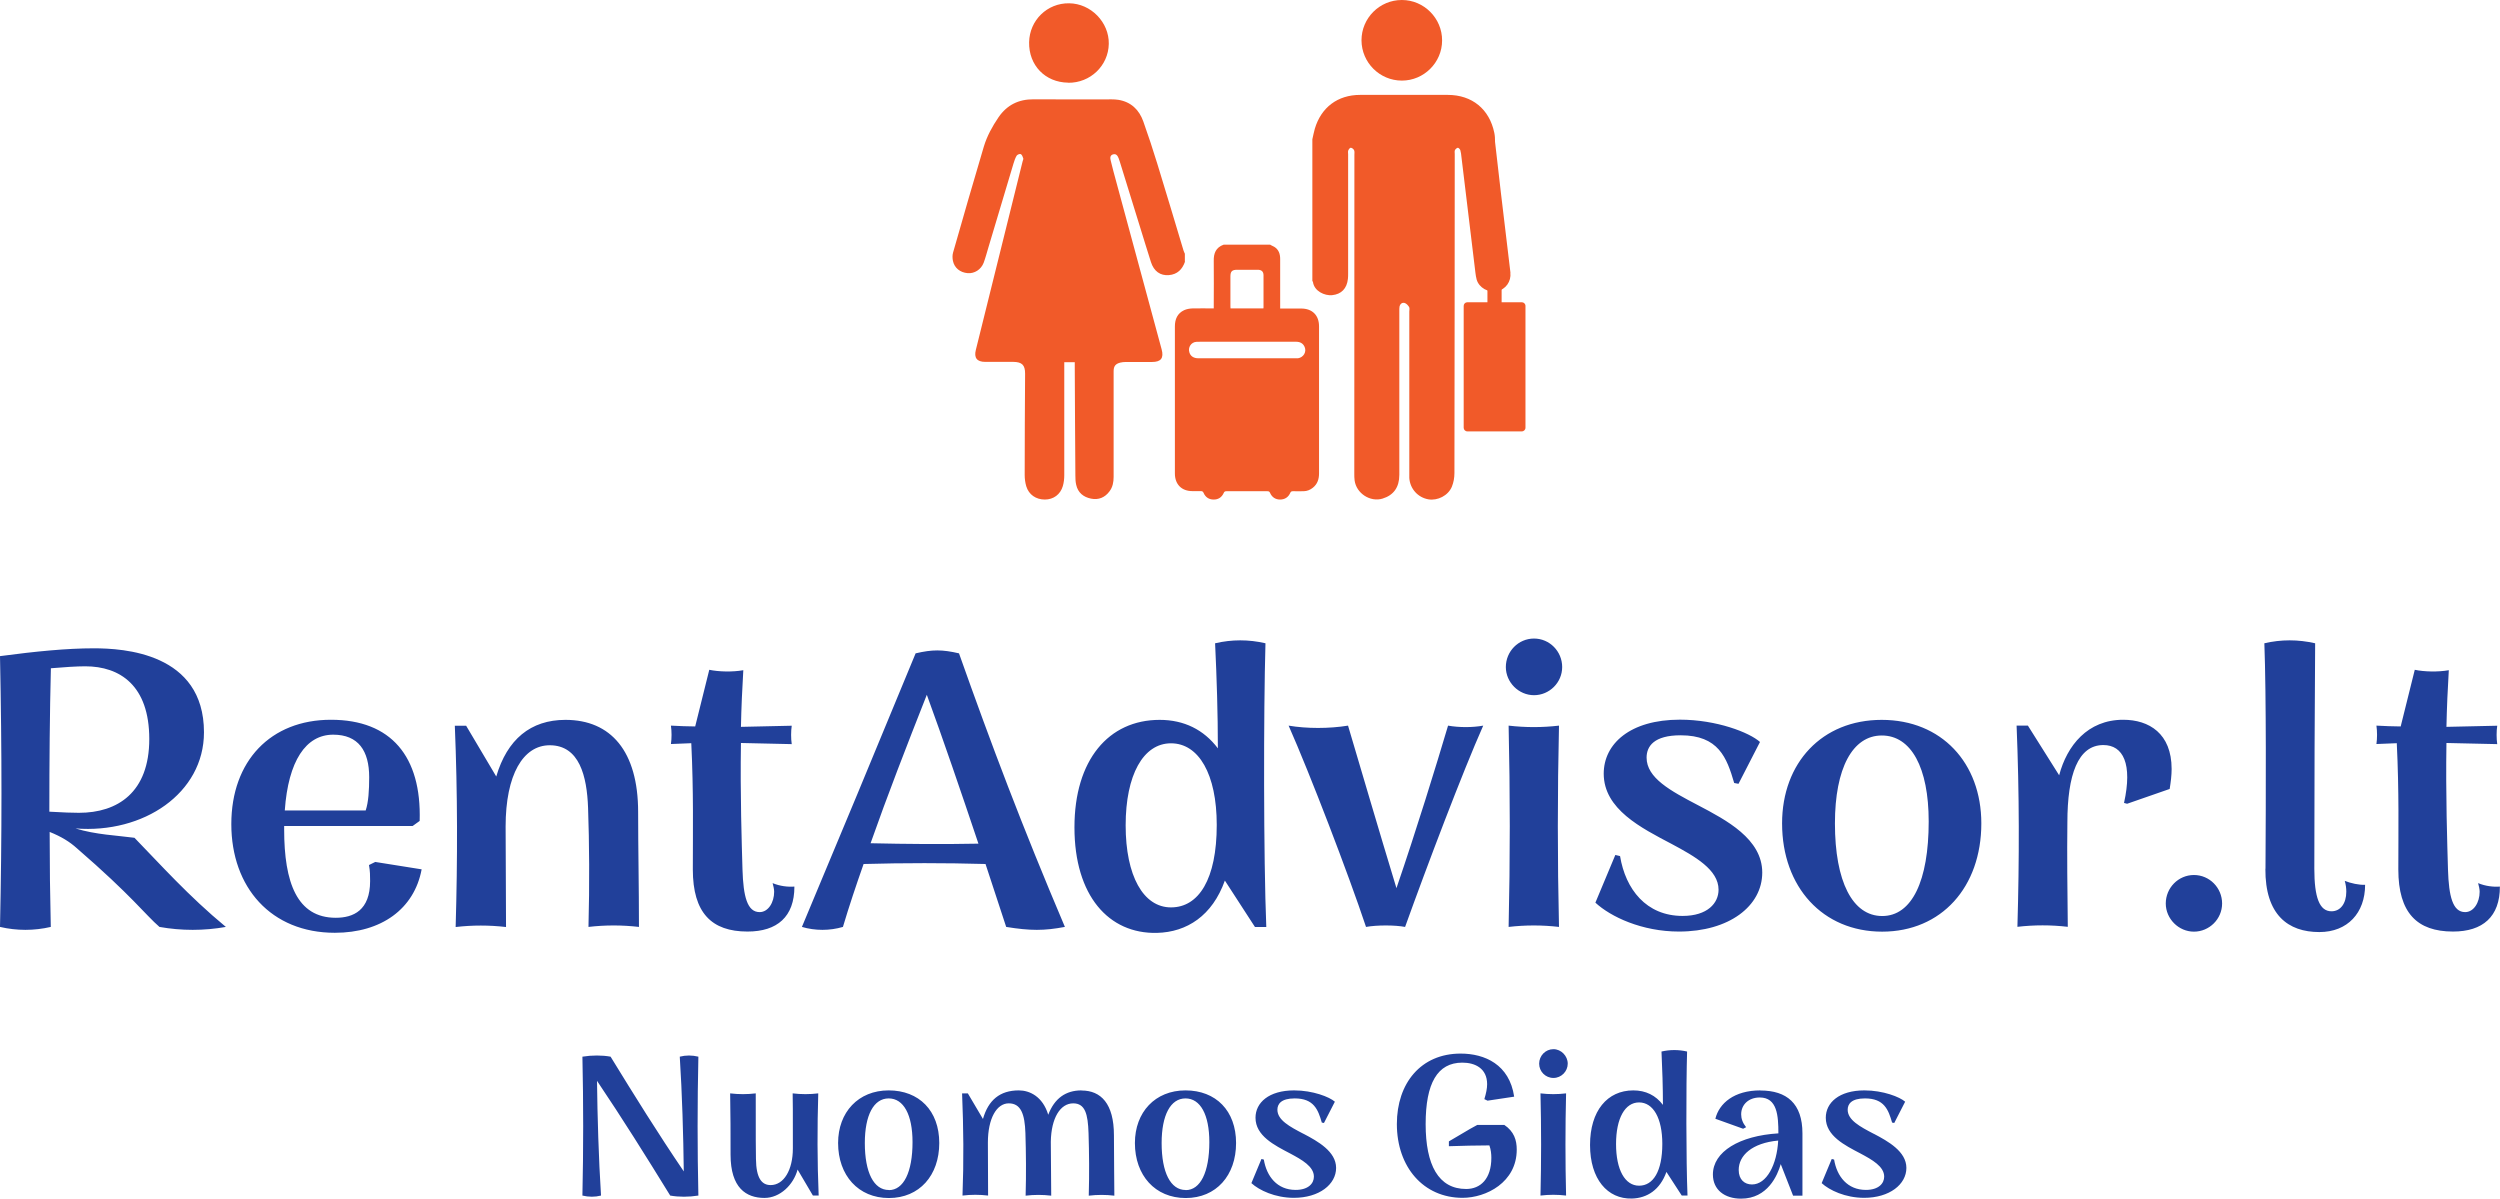 <svg xmlns="http://www.w3.org/2000/svg" version="1.1" viewBox="172.55 416.29 243.17 116.59">
  <defs>
    <style>
      .cls-1 {
        fill: #f15a29;
      }

      .cls-2 {
        fill: #21409a;
      }
    </style>
  </defs>
  <!-- Generator: Adobe Illustrator 28.7.1, SVG Export Plug-In . SVG Version: 1.2.0 Build 142)  -->
  <g>
    <g id="Layer_1">
      <path class="cls-1" d="M296.12,440.11c.13.06.26.12.38.19.43.27.57.69.57,1.18,0,1.5,0,3,0,4.5,0,.1,0,.19,0,.32.14,0,.27,0,.39,0,.55,0,1.1,0,1.65,0,1.08,0,1.74.65,1.74,1.73,0,2.15,0,4.29,0,6.44,0,2.62,0,5.24,0,7.87,0,.55-.15,1.03-.6,1.39-.26.21-.55.33-.89.34-.35,0-.69.01-1.04,0-.13,0-.21.02-.27.16-.18.42-.53.65-.99.65-.45,0-.79-.23-.97-.64-.06-.14-.13-.17-.27-.17-1.32,0-2.65,0-3.97,0-.14,0-.21.03-.27.17-.19.42-.53.65-.99.64-.45,0-.79-.23-.97-.65-.06-.14-.14-.17-.27-.17-.27,0-.55,0-.82,0-1.04,0-1.69-.65-1.7-1.69,0-1.2,0-2.4,0-3.61,0-3.57,0-7.15,0-10.72,0-.7.24-1.27.9-1.58.24-.11.53-.16.79-.17.68-.02,1.37,0,2.09,0v-.3c0-1.44.02-2.87,0-4.31-.02-.76.21-1.32.96-1.59,1.52,0,3.03,0,4.55,0ZM293.85,449.53c-1.26,0-2.52,0-3.77,0-.39,0-.78-.01-1.16.01-.51.03-.84.54-.68,1.03.11.37.42.57.88.57,3.15,0,6.31,0,9.46,0,.07,0,.15,0,.22,0,.53-.08.86-.61.65-1.1-.16-.37-.46-.51-.85-.51-1.58,0-3.16,0-4.74,0ZM295.44,446.29s.01-.09.01-.13c0-1.03,0-2.06,0-3.09,0-.36-.19-.54-.56-.54-.67,0-1.34,0-2.01,0-.49,0-.65.16-.65.65,0,.96,0,1.92,0,2.88,0,.08,0,.15.01.23h3.19Z"/>
      <path class="cls-1" d="M308.91,416.29c2.15,0,3.92,1.78,3.91,3.94,0,2.14-1.77,3.9-3.91,3.9-2.16,0-3.92-1.75-3.93-3.92,0-2.16,1.76-3.92,3.92-3.92Z"/>
      <g>
        <path class="cls-1" d="M287.81,441.75c-.26.74-.74,1.23-1.56,1.3-.84.07-1.46-.37-1.75-1.27-.36-1.11-.69-2.23-1.04-3.34-.66-2.14-1.32-4.29-1.99-6.43-.03-.11-.07-.22-.11-.32-.1-.25-.24-.48-.56-.38-.3.1-.27.37-.21.61.08.35.17.69.26,1.03,1.56,5.77,3.13,11.55,4.69,17.32.23.85-.06,1.23-.94,1.23-.85,0-1.7,0-2.55,0-.18,0-.36.02-.53.06-.47.12-.65.35-.65.84,0,3.43,0,6.85,0,10.28,0,.51-.09.99-.4,1.4-.45.61-1.07.86-1.8.71-.74-.15-1.27-.58-1.44-1.34-.07-.29-.08-.6-.08-.91-.03-3.54-.04-7.08-.06-10.62,0-.12,0-.25,0-.4h-1.02c0,.27,0,.54,0,.8,0,3.4,0,6.8,0,10.2,0,.35-.04.71-.14,1.05-.24.82-.91,1.31-1.75,1.31-.86,0-1.56-.47-1.81-1.3-.1-.35-.15-.72-.15-1.09,0-3.29.02-6.57.04-9.86,0-.83-.3-1.13-1.14-1.14-.91,0-1.83,0-2.74,0-.8,0-1.11-.39-.91-1.17,1.52-6.11,3.03-12.23,4.55-18.34.02-.1.09-.21.06-.29-.05-.15-.12-.35-.24-.41-.09-.05-.34.05-.4.15-.14.23-.23.51-.31.77-.81,2.72-1.62,5.44-2.44,8.16-.15.5-.28,1-.46,1.49-.26.67-.9,1.06-1.55,1.01-.74-.06-1.3-.51-1.44-1.2-.05-.25-.06-.54.01-.79.98-3.44,1.97-6.87,2.99-10.3.31-1.04.83-1.98,1.44-2.88.82-1.19,1.95-1.75,3.4-1.74,2.28.02,4.57,0,6.85.01.47,0,.95-.03,1.4.04,1.23.2,2.02.96,2.43,2.11.48,1.36.94,2.73,1.36,4.11.87,2.81,1.7,5.63,2.55,8.44.03.11.09.21.13.31v.76Z"/>
        <path class="cls-1" d="M276.44,424.33c-2.23-.03-3.83-1.69-3.79-3.93.04-2.14,1.76-3.82,3.89-3.79,2.12.02,3.9,1.85,3.86,3.95-.04,2.12-1.8,3.81-3.96,3.78Z"/>
      </g>
      <path class="cls-1" d="M319.47,442.83c-.5-4.09-1.5-12.59-1.5-12.74,0-.29-.01-.59-.07-.87-.47-2.31-2.16-3.7-4.53-3.7-2.84,0-5.69,0-8.53,0-2.17,0-3.78,1.21-4.4,3.29-.1.34-.16.69-.24,1.03v13.78s.05.06.06.1c.12.89,1.13,1.35,1.86,1.28.9-.09,1.44-.64,1.54-1.59.02-.18.02-.35.02-.53,0-3.86,0-7.72,0-11.57,0-.13-.03-.27.01-.38.04-.11.17-.28.25-.27.12.01.27.13.32.24.06.13.03.3.03.45,0,10.33,0,20.66-.01,30.99,0,.23,0,.46.03.68.17,1.26,1.52,2.13,2.71,1.77,1.09-.33,1.64-1.11,1.64-2.31,0-5.32,0-10.64,0-15.95,0-.14,0-.28.02-.42.06-.26.25-.42.5-.35.17.05.33.23.43.39.07.11.02.3.02.45,0,5.24,0,10.48,0,15.72,0,.15,0,.3,0,.46.07,1.05.83,1.9,1.86,2.08.89.15,1.92-.36,2.28-1.23.17-.41.25-.88.25-1.33.02-10.34.02-20.69.03-31.03,0-.13-.03-.27.02-.38.05-.1.18-.21.28-.23.07,0,.2.13.24.23,0,.02.06.23.07.32.47,3.87.93,7.74,1.4,11.6.03.23.06.45.12.67.23.8,1.14,1.31,2,1.13.83-.17,1.38-.95,1.28-1.8Z"/>
      <path class="cls-1" d="M320.57,445.69h-1.96v-3.17c0-.05-.04-.09-.09-.09h-1.2c-.05,0-.09.04-.09.09v3.17h-1.96c-.19,0-.35.16-.35.35v11.86c0,.19.16.35.35.35h5.31c.19,0,.35-.16.35-.35v-11.86c0-.19-.16-.35-.35-.35Z"/>
      <path class="cls-2" d="M194.52,506.45c-2.13.38-4.33.38-6.46,0-1.37-1.18-2.66-3-8.02-7.64-.72-.65-1.52-1.14-2.66-1.6,0,3.15.04,6.31.11,9.24-1.63.38-3.31.38-4.94,0,.19-8.97.19-16.88,0-26.34,3.46-.46,6.5-.76,9.12-.76,2.85,0,10.72.42,10.72,8.17,0,5.93-5.89,9.88-12.5,9.35,1.98.61,4.03.68,5.74.91,2.51,2.58,5.25,5.66,8.89,8.67ZM177.34,495.24c1.25.08,2.36.11,2.89.11,3.76,0,6.84-1.98,6.84-7.18s-2.85-7.07-6.23-7.07c-.84,0-2.05.08-3.34.19-.11,4.33-.15,9.16-.15,13.95ZM213.56,500.86c-.72,3.84-3.92,6.16-8.44,6.16-6.2,0-10.07-4.41-10.07-10.57s3.84-10.15,9.69-10.15,8.82,3.57,8.63,9.84l-.68.49h-12.5v.34c0,5.17,1.25,8.59,5.02,8.59,1.71,0,3.34-.72,3.34-3.57,0-.53,0-.95-.11-1.56l.61-.3,4.52.72ZM200.25,495.12h7.87c.27-.8.34-1.98.34-3.23,0-2.58-1.06-4.14-3.5-4.14-2.66,0-4.37,2.55-4.71,7.37ZM234.69,506.45c-1.63-.19-3.27-.19-4.9,0,.11-4.14.08-8.21-.04-11.59-.11-3.08-.84-6.08-3.73-6.08-2.58,0-4.29,2.85-4.29,7.91,0,2.74.04,6.27.04,9.77-1.63-.19-3.27-.19-4.9,0,.19-6.61.19-12.96-.08-19.58h1.1l2.93,4.94c1.06-3.61,3.34-5.51,6.73-5.51,4.41,0,7.07,3.04,7.07,8.97,0,3.5.08,7.26.08,11.17ZM249.82,502.53c0,2.93-1.67,4.37-4.56,4.37-3.5,0-5.32-1.82-5.32-6.04,0-3.73.08-7.53-.15-12.28-.65.04-1.29.04-1.98.08.08-.53.08-1.25,0-1.79.84.04,1.6.08,2.36.08l1.37-5.51c.91.19,2.24.23,3.31.04-.11,1.79-.19,3.65-.23,5.51l4.94-.11c-.08.53-.08,1.25,0,1.79l-4.94-.11c-.08,5.06.08,9.81.15,12.31.08,2.62.46,4.14,1.67,4.14.84,0,1.41-.95,1.41-1.98,0-.27-.08-.57-.15-.84.72.3,1.48.38,2.13.34ZM276.12,506.45c-2.01.38-3.34.38-5.7,0l-2.01-6.12c-3.95-.11-7.94-.11-11.86,0-.72,2.05-1.41,4.1-2.01,6.12-1.29.38-2.7.38-3.99,0,3.19-7.6,7.41-17.75,11.06-26.61,1.63-.38,2.58-.38,4.22,0,3.15,8.89,6.12,16.76,10.3,26.61ZM267.72,498.35c-1.67-4.98-3.46-10.22-5.02-14.48-1.98,5.02-3.84,9.81-5.47,14.44,3.5.08,6.99.11,10.49.04ZM277.06,496.76c0-6.54,3.31-10.45,8.29-10.45,2.36,0,4.29.95,5.66,2.77,0-3.38-.11-6.84-.27-10.22,1.63-.38,3.27-.38,4.9,0-.19,6.61-.19,20.98.08,27.6h-1.1l-2.93-4.52c-1.22,3.42-3.69,5.02-6.61,5.09-4.68.11-8.02-3.61-8.02-10.26ZM290.9,496.53c0-4.94-1.75-7.94-4.45-7.94s-4.41,3.08-4.41,7.98,1.71,7.98,4.41,7.98,4.45-2.74,4.45-8.02ZM316.82,486.87c-1.98,4.45-5.47,13.65-7.6,19.58-.99-.19-2.74-.19-3.8,0-1.71-5.13-5.44-14.86-7.53-19.58,1.75.3,3.95.3,5.78,0,1.22,4.11,3,10.19,4.71,15.81,1.94-5.66,3.88-11.97,5.02-15.81,1.06.19,2.39.19,3.42,0ZM319.02,481.17c0-1.52,1.22-2.77,2.74-2.77s2.74,1.25,2.74,2.77-1.25,2.74-2.74,2.74-2.74-1.25-2.74-2.74ZM319.29,486.87c1.63.19,3.27.19,4.9,0-.15,6.54-.15,13.04,0,19.58-1.63-.19-3.27-.19-4.9,0,.15-6.54.15-13.04,0-19.58ZM327.73,504.09l1.94-4.64.46.11c.53,3.23,2.55,5.82,6.08,5.82,2.43,0,3.5-1.25,3.5-2.55,0-1.94-2.28-3.23-4.56-4.45-2.96-1.56-6.61-3.38-6.61-6.84,0-2.89,2.55-5.25,7.41-5.25,3.57,0,6.77,1.25,7.79,2.17l-2.09,4.07-.42-.08c-.72-2.47-1.52-4.64-5.21-4.64-2.58,0-3.31,1.06-3.31,2.17,0,1.98,2.32,3.23,5.02,4.64,2.74,1.44,6.23,3.27,6.23,6.54s-3.23,5.74-8.1,5.74c-3.61,0-6.65-1.44-8.13-2.81ZM345.89,496.38c0-5.89,3.88-10.07,9.69-10.07s9.69,4.18,9.69,10.07c0,6.2-3.88,10.53-9.65,10.53s-9.73-4.33-9.73-10.53ZM360.15,496.19c0-5.25-1.71-8.36-4.56-8.36s-4.56,3.19-4.56,8.55c0,5.66,1.71,9.01,4.6,9.01s4.52-3.42,4.52-9.2ZM368.7,486.87h1.1l3.04,4.83c.76-2.89,2.77-5.4,6.23-5.4,2.51,0,4.71,1.33,4.71,4.79,0,.61-.08,1.25-.19,1.94l-4.14,1.44-.3-.08c.84-3.8-.08-5.63-2.01-5.63-2.47,0-3.5,2.89-3.5,7.53-.04,3.12,0,6.65.04,10.15-1.63-.19-3.27-.19-4.9,0,.19-6.61.19-12.96-.08-19.58ZM383.21,504.17c0-1.52,1.22-2.77,2.74-2.77s2.74,1.25,2.74,2.77-1.25,2.74-2.74,2.74-2.74-1.25-2.74-2.74ZM392.91,500.79c.04-7.18.08-16.84-.11-21.93,1.63-.38,3.27-.38,4.94,0-.04,5.09-.08,14.75-.08,21.93,0,2.77.49,4.14,1.67,4.14.87,0,1.44-.76,1.44-1.9,0-.34-.04-.68-.15-1.06.57.23,1.41.42,1.98.38,0,2.74-1.71,4.6-4.45,4.6-3.04,0-5.28-1.67-5.25-6.16ZM415.71,502.53c0,2.93-1.67,4.37-4.56,4.37-3.5,0-5.32-1.82-5.32-6.04,0-3.73.08-7.53-.15-12.28-.65.04-1.29.04-1.98.08.08-.53.08-1.25,0-1.79.84.04,1.6.08,2.36.08l1.37-5.51c.91.19,2.24.23,3.31.04-.11,1.79-.19,3.65-.23,5.51l4.94-.11c-.08.53-.08,1.25,0,1.79l-4.94-.11c-.08,5.06.08,9.81.15,12.31.08,2.62.46,4.14,1.67,4.14.84,0,1.41-.95,1.41-1.98,0-.27-.08-.57-.15-.84.72.3,1.48.38,2.13.34ZM238.67,519.07c.23,3.61.35,7.68.39,11.16-2.53-3.73-4.77-7.33-7.12-11.16-.83-.15-1.81-.15-2.74,0,.1,4.5.1,9.01,0,13.51.62.15,1.22.15,1.81,0-.23-3.61-.35-7.68-.39-11.16,2.51,3.73,4.73,7.28,7.12,11.16.83.15,1.81.15,2.74,0-.1-4.5-.1-9.01,0-13.51-.62-.15-1.22-.15-1.81,0ZM252.14,522.64c-.83.1-1.66.1-2.49,0,.02,1.78.02.54.02,5.35,0,2.12-.89,3.57-2.16,3.57-.85,0-1.41-.64-1.43-2.55-.02-2.14-.02-.64-.02-6.37-.83.1-1.66.1-2.49,0,.04,2.03.04,3.96.04,5.96,0,3.24,1.52,4.21,3.3,4.21,1.51,0,2.82-1.27,3.22-2.76l1.49,2.53h.56c-.14-3.36-.14-6.58-.04-9.94ZM258.99,522.35c-2.95,0-4.92,2.12-4.92,5.12,0,3.15,1.97,5.35,4.94,5.35s4.9-2.2,4.9-5.35-1.97-5.12-4.92-5.12ZM259.01,532.04c-1.47,0-2.34-1.7-2.34-4.57,0-2.72.87-4.34,2.32-4.34s2.32,1.58,2.32,4.25c0,2.93-.87,4.67-2.3,4.67ZM277.75,522.35c-1.54,0-2.63.77-3.24,2.37-.54-1.78-1.81-2.37-2.86-2.37-1.85,0-2.97.95-3.49,2.78l-1.47-2.49h-.56c.14,3.36.17,6.58.04,9.94.83-.1,1.66-.1,2.49,0,0-1.78-.02-3.57-.02-5.15,0-2.35.85-3.82,2.03-3.82s1.56,1.04,1.62,2.9c.06,1.91.08,3.98.02,6.08.83-.1,1.66-.1,2.49,0,0-1.79-.04-3.49-.04-5.25.04-2.32.93-3.73,2.18-3.73,1.16,0,1.43,1.04,1.49,2.9.06,1.91.08,3.98.02,6.08.83-.1,1.66-.1,2.49,0,0-1.99-.04-2.78-.04-5.87s-1.27-4.36-3.15-4.36ZM287.86,522.35c-2.95,0-4.92,2.12-4.92,5.12,0,3.15,1.97,5.35,4.94,5.35s4.9-2.2,4.9-5.35-1.97-5.12-4.92-5.12ZM287.88,532.04c-1.47,0-2.34-1.7-2.34-4.57,0-2.72.87-4.34,2.32-4.34s2.32,1.58,2.32,4.25c0,2.93-.87,4.67-2.3,4.67ZM299.35,526.58c-1.37-.71-2.55-1.35-2.55-2.35,0-.56.37-1.1,1.68-1.1,1.87,0,2.28,1.1,2.64,2.35l.21.04,1.06-2.07c-.52-.46-2.14-1.1-3.96-1.1-2.47,0-3.76,1.2-3.76,2.66,0,1.76,1.85,2.68,3.36,3.47,1.16.62,2.32,1.27,2.32,2.26,0,.66-.54,1.29-1.78,1.29-1.79,0-2.82-1.31-3.09-2.95l-.23-.06-.98,2.35c.75.69,2.3,1.43,4.13,1.43,2.47,0,4.11-1.31,4.11-2.91s-1.78-2.59-3.17-3.32ZM318.86,525.71h-2.62l-.69.38-2.07,1.22v.47c1.33-.05,2.63-.07,3.94-.08.15.42.19.84.19,1.21,0,2.05-1.06,3.03-2.45,3.03-2.7,0-3.94-2.34-3.94-6.31s1.14-5.98,3.57-5.98c1.24,0,2.41.56,2.41,2.1,0,.42-.1.89-.27,1.45l.31.15,2.59-.39c-.46-3.13-2.86-4.19-5.21-4.19-3.86,0-6.2,2.88-6.2,6.85,0,4.19,2.59,7.18,6.39,7.18,2.3,0,5.27-1.51,5.27-4.69,0-.91-.25-1.76-1.22-2.41ZM323.65,518.34c-.77,0-1.39.64-1.39,1.41s.62,1.39,1.39,1.39,1.39-.64,1.39-1.39-.64-1.41-1.39-1.41ZM322.39,522.64c.08,3.32.08,6.62,0,9.94.83-.1,1.66-.1,2.49,0-.08-3.32-.08-6.62,0-9.94-.83.1-1.66.1-2.49,0ZM336.65,518.57c-.83-.19-1.66-.19-2.49,0,.08,1.72.14,3.47.14,5.19-.7-.93-1.68-1.41-2.88-1.41-2.53,0-4.21,1.99-4.21,5.31s1.7,5.27,4.07,5.21c1.49-.04,2.74-.85,3.36-2.59l1.49,2.3h.56c-.14-3.36-.14-10.65-.04-14.01ZM331.98,531.62c-1.37,0-2.24-1.54-2.24-4.05s.87-4.05,2.24-4.05,2.26,1.52,2.26,4.03c0,2.68-.89,4.07-2.26,4.07ZM343.78,522.35c-2.55,0-4.01,1.25-4.38,2.76l2.7.97.29-.15c-.33-.41-.48-.83-.48-1.25,0-.93.71-1.64,1.81-1.64,1.7,0,1.81,1.78,1.81,3.49-3.78.23-6.37,1.78-6.37,4,0,1.49,1.14,2.35,2.74,2.35,2.59,0,3.55-2.28,3.86-3.36l1.2,3.07h.91v-6.06c0-2.91-1.53-4.17-4.09-4.17ZM342.96,531.5c-.71,0-1.29-.46-1.29-1.41,0-1.41,1.29-2.62,3.84-2.86-.12,2.34-1.12,4.27-2.55,4.27ZM354.82,526.58c-1.37-.71-2.55-1.35-2.55-2.35,0-.56.37-1.1,1.68-1.1,1.87,0,2.28,1.1,2.64,2.35l.21.04,1.06-2.07c-.52-.46-2.14-1.1-3.96-1.1-2.47,0-3.76,1.2-3.76,2.66,0,1.76,1.85,2.68,3.36,3.47,1.16.62,2.32,1.27,2.32,2.26,0,.66-.54,1.29-1.78,1.29-1.79,0-2.82-1.31-3.09-2.95l-.23-.06-.98,2.35c.75.69,2.3,1.43,4.13,1.43,2.47,0,4.11-1.31,4.11-2.91s-1.78-2.59-3.17-3.32Z"/>
    </g>
  </g>
</svg>